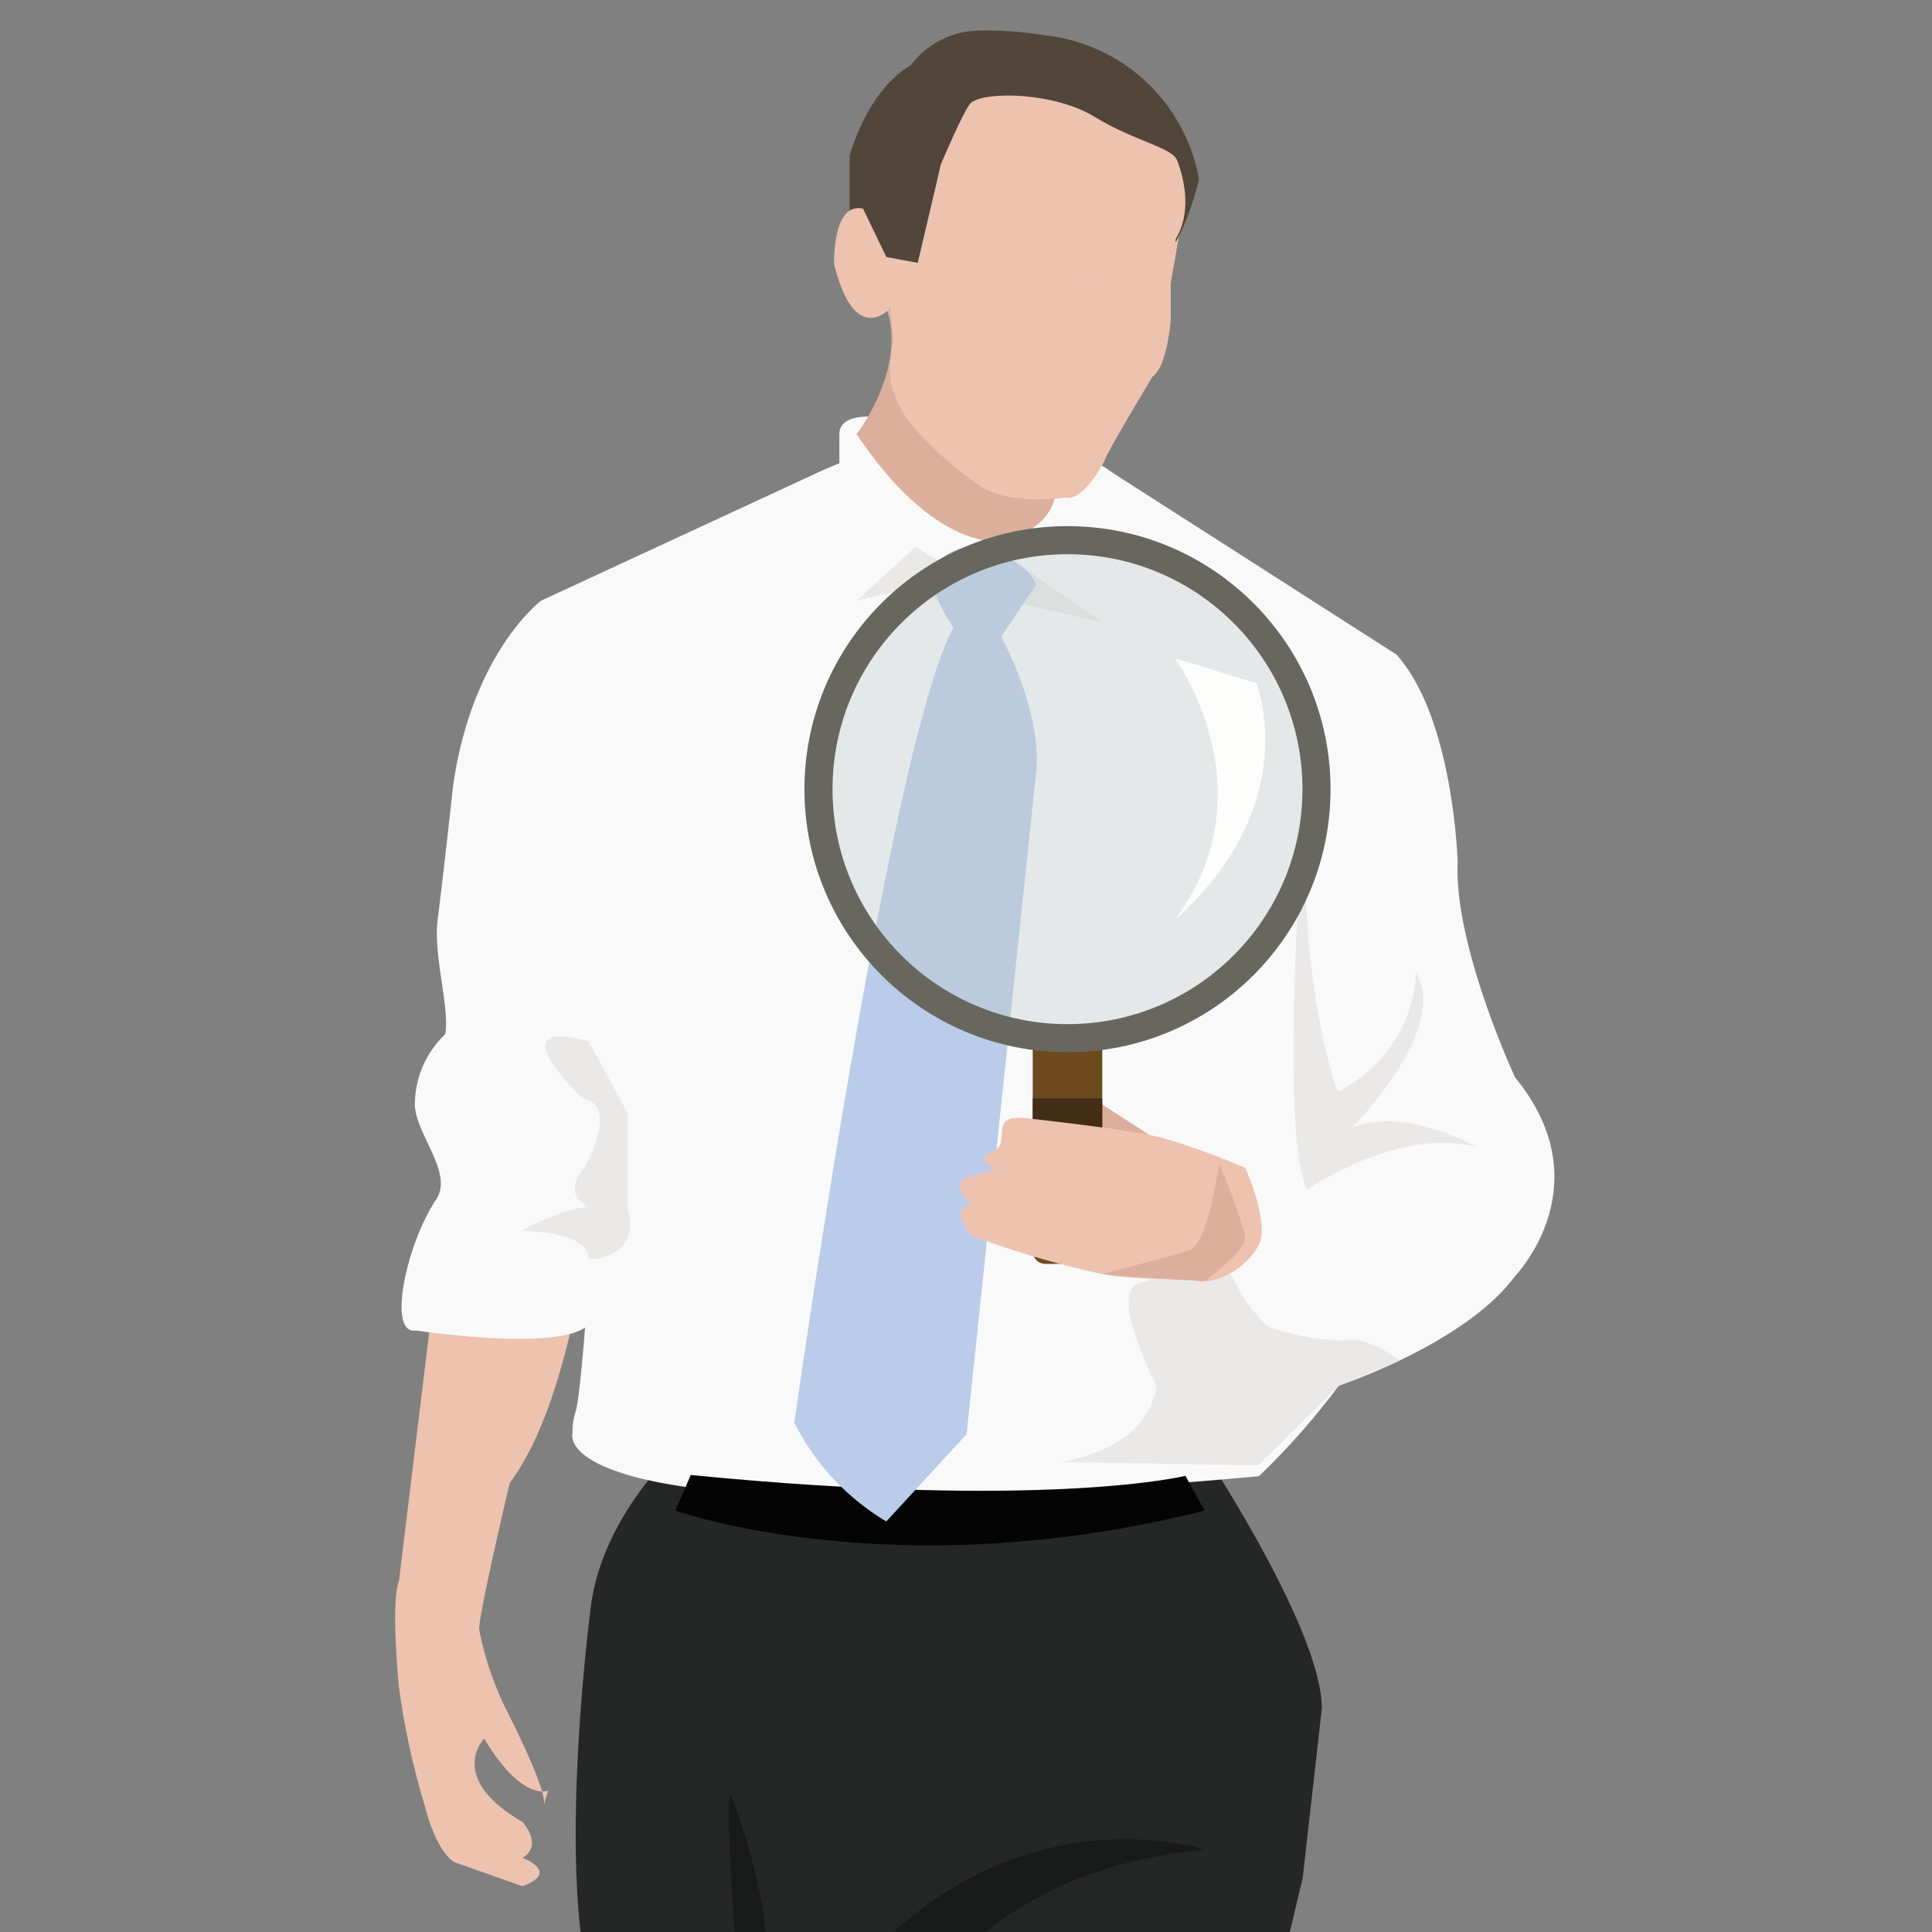 <svg id="Layer_1" data-name="Layer 1" xmlns="http://www.w3.org/2000/svg" width="200" height="200" viewBox="0 0 200 200"><rect x="0" y="0" width="200" height="200" fill="#808080" stroke="none"/><defs><style>.cls-1{fill:#edc2af;}.cls-2{fill:#252626;}.cls-3,.cls-5{fill:#040404;}.cls-12,.cls-3{opacity:0.35;}.cls-4{fill:#f9f9fa;}.cls-6{fill:#dcaf9d;}.cls-7{fill:#eae9e8;}.cls-8{fill:#bacce9;}.cls-9{fill:#514639;}.cls-10{fill:#6c4a1d;}.cls-11{fill:#422d17;}.cls-12{fill:#bcc9c7;}.cls-13{fill:none;stroke:#67675f;stroke-miterlimit:10;stroke-width:2.908px;}.cls-14{fill:#fdfefb;}</style></defs><path class="cls-1" d="M61.148,114.899V125.292s-1.764,19.406-8.38,28.227c0,0-3.169,13.376-3.169,15.14a33.338,33.338,0,0,0,2.728,8.167s4.41,8.53,3.969,10.033.441-1.503.441-1.503-2.646,1.242-6.616-5.374c0,0-3.969,4.022,3.969,8.627,0,0,2.205,2.399,0,3.722,0,0,3.969,1.456,0,2.933l-7.057-2.492s-1.764-.8-3.087-5.913a79.959,79.959,0,0,1-2.646-12.17s-.882-8.821,0-11.026l3.969-32.637s3.528-.882,3.528-10.144c0,0-1.764-8.266,6.175-10.748S61.148,114.899,61.148,114.899Z"/><path class="cls-2" d="M124.531,150.171s-10.166.763-21.655,1.744l-.01-.128s-23.023,1.596-33.344-1.258c0,0-7.145,6.728-8.336,15.632,0,0-3.573,26.766,0,39.866,0,0,13.893,74.097,13.496,86.27,0,0,7.145,57.615,14.687,68.833l1.004.656c.382,3.182.814,5.213.814,5.213a26.304,26.304,0,0,1,1.374-3.784l6.694-6.242c6.817,1.007,10.416,7.872,10.416,7.872,6.972-6.748,4.143-23.546,4.143-23.546,6.748-14.416,7.542-39.919,7.542-39.919-2.382-23.771,4.763-68.718,4.763-68.718,0-1.985,8.733-38.224,8.733-38.224l1.985-17.591C136.836,168.664,124.531,150.171,124.531,150.171Z"/><path class="cls-3" d="M124.698,191.459s-16.755-5.452-32.144,8.493a3.476,3.476,0,0,0-1.294,1.219c-.015.014-.029.027-.044.041l.004.017a9.555,9.555,0,0,0-1.257,3.607l2.186,48.825s-3.573,18.061-9.725-16.374l-3.374-39.199a67.124,67.124,0,0,0-3.176-11.763c-2.382-6.497,5.557,68.058,2.779,76.231,0,0-3.952,25.591,5.557,47.046,0,0,2.779,4.391-1.786,20.072,0,0-.669,12.506,1.303,15.284q1.224,3.747,2.447,7.493c.911,2.789,1.52,6.593,3.394,8.899,1.568-3.955.248-9.608.613-13.833a44.409,44.409,0,0,1,1.18-7.213c.454-1.768,2.386-4.648,2.376-6.328L93.34,266.76q.626-13.228,1.251-26.456.463-9.799.927-19.599c.18-3.81-.117-7.531.799-11.273a29.918,29.918,0,0,0,1.109-4.746C101.5,199.566,109.588,192.947,124.698,191.459Z"/><path class="cls-4" d="M156.851,111.553S150.5,97.926,150.897,89.258c0,0-.397-14.906-6.351-21.512L115.172,48.942s-9.052-7.309-25.073-2.155l-1.423-1.845,1.575-1.799s-3.362-.307-3.362,1.799v3.016c-.749.304-1.507.624-2.283.984l-28.58,13.235s-7.145,5.314-9.13,19.207c0,0-.72,6.822-1.594,13.859-.46,3.703,1.256,8.952.793,11.811a10.073,10.073,0,0,0-3.138,6.917c-.274,3.132,4.119,7.357,2.186,10.219-3.057,4.526-5.122,14.029-2.081,13.542,0,0,14.106,2.128,17.505-.316,0,0-.571,7.48-.968,8.671a6.942,6.942,0,0,0-.335,2.307s-3.572,11.227,71.054,4.423a75.504,75.504,0,0,0,8.274-9.375s13.099-4.324,18.26-11.359C156.851,132.083,165.981,122.668,156.851,111.553Z"/><path class="cls-5" d="M69.92,156.373s22.626,8.104,54.779,0l-1.985-3.595s-14.29,3.542-51.206-.087Z"/><path class="cls-6" d="M91.801,32.014a9.479,9.479,0,0,1,.4,1.73c.77,5.693-3.526,11.198-3.526,11.198,7.74,11.589,14.141,11.037,14.141,11.037,5.954-.595,6.401-4.614,6.401-4.614a88.169,88.169,0,0,0,.621-10.704c3.87-1.34,0-8.647,0-8.647"/><path class="cls-7" d="M135.318,78.311s-3.179,39.02,0,44.801c0,0,9.697-6.617,17.631-4.336,0,0-7.409-4.313-13.007-2.023,0,0,10.116-10.116,6.648-16.042a14.529,14.529,0,0,1-8.093,12.284S133.873,101.724,135.318,78.311Z"/><path class="cls-7" d="M109.838,151.333s9.004-1.146,9.871-7.891c0,0-5.418-10.498-1.371-10.693,0,0,5.743-2.797,7.641-4.82,0,0,1.497,6.16,5.418,9.488,0,0,4.788,1.593,8.256,1.304,0,0,1.813-.395,5.242,2.115l-6.304,2.606-8.336,8.259Z"/><polygon class="cls-7" points="88.675 62.177 94.777 56.608 101.211 60.534 105.073 58.163 114.218 64.465 104.39 62.177 101.447 64.942 94.777 60.775 88.675 62.177"/><path class="cls-8" d="M100.06,56.608s5.982.573,7.173,3.942l-3.586,5.362s4.38,7.93,3.586,14.281L100.06,148.469l-8.308,9.031a24.994,24.994,0,0,1-9.527-10.222S92.188,76.683,98.718,64.942C98.718,64.942,93.284,58.03,100.06,56.608Z"/><path class="cls-1" d="M92.156,31.899s-3.649,4.21-5.814-4.571c0,0-.281-9.864,5.814-3.849l2.967-11.548,15.758-3.368,10.437,6.609.833,8.64-.956,5.501v3.789s-.331,4.812-1.895,5.894c0,0-4.932,8.18-4.932,8.661,0,0-2.165,4.33-4.09,3.849,0,0-5.413.842-8.661-1.083,0,0-8.06-5.413-9.142-9.984,0,0-.722-.962,0-5.413"/><path class="cls-9" d="M101.348,3.166a37.331,37.331,0,0,1,6.748.479,18.192,18.192,0,0,1,16.018,14.902,27.367,27.367,0,0,1-2.411,6.555,17.302,17.302,0,0,0-2.882-9.442,17.81,17.81,0,0,1-5.668-1.856c-2.459-1.158-4.019.478-6.197,1.107-2.211.638-4.229-.609-6.369.882a5.207,5.207,0,0,1-3.178,1.191L96.72,19.912,95.003,27.208l-3.248-.601L89.34,21.597a1.765,1.765,0,0,0-1.389.2V16.141s1.759-6.736,6.33-9.383A8.998,8.998,0,0,1,101.348,3.166Z"/><polygon class="cls-6" points="113.127 113.702 119.003 117.5 113.127 116.587 113.127 113.702"/><path class="cls-10" d="M112.688,130.835h-4.365a1.329,1.329,0,0,1-1.416-1.208v-21.62a1.329,1.329,0,0,1,1.416-1.208h4.365a1.329,1.329,0,0,1,1.416,1.208v21.62A1.329,1.329,0,0,1,112.688,130.835Z"/><rect class="cls-11" x="106.907" y="113.702" width="7.197" height="4.13"/><path class="cls-1" d="M106.3,115.767s10.788,1.147,14.191,2.065a81.57,81.57,0,0,1,8.415,3.058s2.561,5.662,1.413,7.957-4.433,4.403-6.957,3.672c-.865-.25-5.765.075-9.257-.628a96.369,96.369,0,0,1-13.488-3.962s-2.623-2.831,0-3.251c0,0-2.852-2.256,0-2.945s2.164-.843,2.164-.843-2.065-.763,0-1.681S102.105,115.282,106.3,115.767Z"/><circle class="cls-12" cx="110.506" cy="81.696" r="25.777"/><circle class="cls-13" cx="110.506" cy="81.696" r="25.777"/><path class="cls-6" d="M126.223,120.473c-.15.285-1.103,8.355-3.168,8.986s-8.95,2.432-8.95,2.432,8.196.711,9.257.628.933.459,1.794-.23,3.943-3.041,3.75-4.418A70.544,70.544,0,0,0,126.223,120.473Z"/><path class="cls-14" d="M121.623,68.148s9.985,13.588,0,27.095c13.5-12.097,8.423-24.534,8.423-24.534Z"/><path class="cls-7" d="M60.926,107.784l4.035,7.444v9.716s1.793,5.183-4.035,5.407c0,0,.672-2.73-6.949-2.934,0,0,4.035-2.276,6.949-2.473,0,0-2.914-1.16-.448-4.04,0,0,3.81-6.459-.224-7.247C60.253,113.657,51.287,105.166,60.926,107.784Z"/><path class="cls-1" d="M100.526,10.633C102.067,9.4,109.207,9.58,113.285,12.08s8.035,3.186,8.55,4.472,2.762,7.629-2.894,10.786-23.676,1.447-23.676,1.447l2.144-11.802S99.868,11.159,100.526,10.633Z"/></svg>